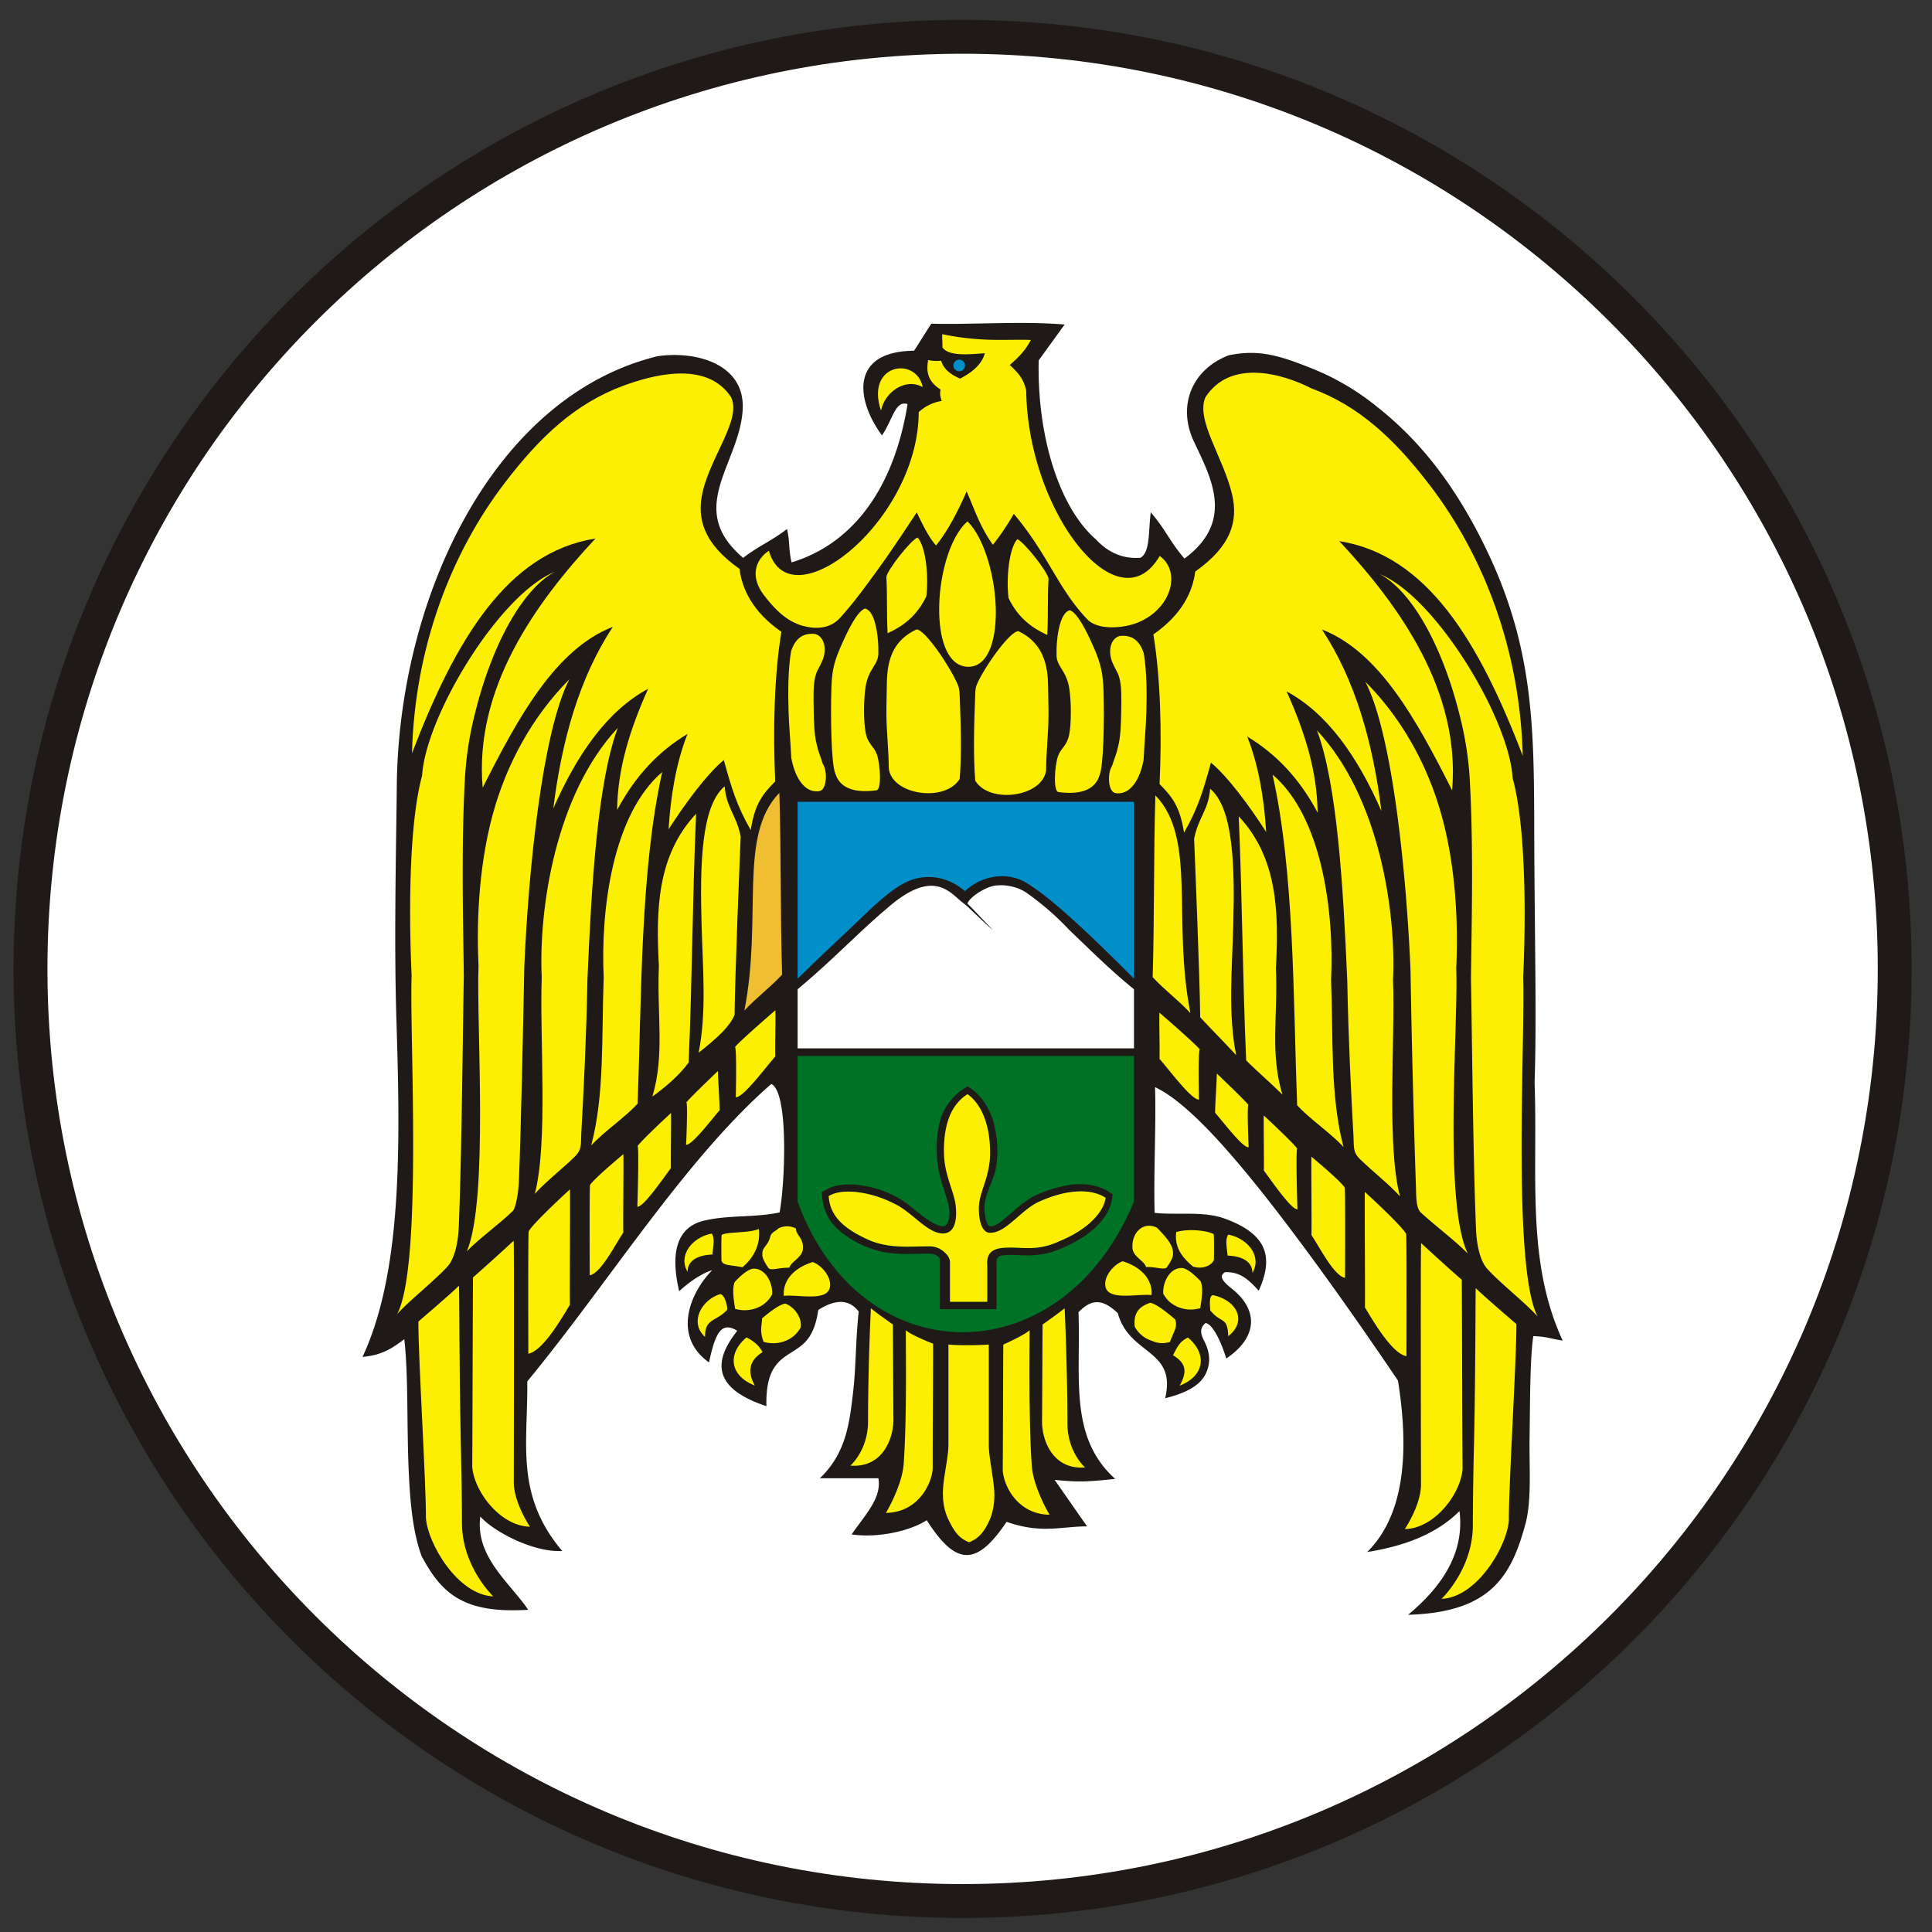 <svg xmlns="http://www.w3.org/2000/svg" width="57" height="57" fill="none" viewBox="0 0 57 57"><rect x="0" y="0" width="57" height="57" fill="#333333" stroke="none"/><g clip-path="url(#a)"><path fill="#fff" stroke="#1f1a17" d="M28.4 1.086c15.188 0 27.5 12.312 27.5 27.5s-12.312 27.5-27.5 27.5c-15.187 0-27.5-12.312-27.5-27.5s12.313-27.5 27.5-27.5Z"/><path fill="#1f1a17" fill-rule="evenodd" d="M31.41 9.574c-1.31-.106-2.651.007-3.933-.024-.234.356-.277.442-.51.798-1.884.015-1.728 1.44-.945 2.498.328-.493.388-1.037.754-.924-.448 2.757-1.824 4.19-3.423 4.67-.09-.391-.044-.594-.134-.985-.43.338-.862.514-1.293.852-1.716-1.455-.119-2.75-.015-4.357.087-1.371-1.389-1.761-2.519-1.591-4.861 1.196-7.625 7.137-7.685 12.656-.024 2.199-.084 4.648-.009 7.004.122 3.837.142 7.405-1.002 9.863.537-.054.82-.209 1.232-.524.123 1.064.07 2.504.13 3.88.041.91.116 1.793.38 2.518.616 1.161 1.29 1.697 3.145 1.586-.544-.805-1.567-1.563-1.412-2.752.4.455 1.6 1.073 2.415 1.015-1.404-1.66-1.005-3.196-1.03-5 2.427-2.947 4.647-6.548 7.2-8.777.524.248.4 2.976.245 3.79-.733.157-1.438.072-2.17.23-.949.188-1.03 1.089-.793 2.095.308-.285.67-.526.973-.621-.722.749-1.133 1.988-.092 2.722.198-.956.398-1.197.833-.933-.72.91-.721 1.7.86 2.223-.029-1.16.404-1.373.81-1.632.316-.201.606-.42.72-1.206.489-.31.899-.337 1.193.048-.095.877-.078 1.631-.168 2.398-.108.926-.214 1.788-.978 2.52h1.726c.101.571-.366 1.05-.79 1.656.838.121 1.787-.133 2.216-.419.847 1.322 1.45 1.4 2.356.048 1.028.36 1.61.134 2.375.134l-.956-1.371c.669.063.893.066 1.786-.03-1.38-1.237-1.009-3.017-1.083-4.916.392-.414.725-.387 1.16.027.345 1.255 1.739 1.047 1.397 2.51.758-.188 1.095-.458 1.224-.783.13-.327.078-.61-.073-.908-.09-.178-.16-.36.039-.528.2.021.447.509.614 1.047.978-.667.918-1.477.141-2.078-.257-.207-.368-.36-.176-.47.412-.01.652.17.991.548.431-.951.291-1.659-.997-2.126-.647-.235-1.394-.097-2.074-.172-.032-1.182.045-2.526.013-3.709.707.34 1.728 1.242 3.6 3.671 1.023 1.33 2.189 2.95 3.566 4.985.359 2.254.144 4.016-.907 5.06 1.064-.172 2.023-.51 2.722-1.208.143 1.128-.4 2.133-1.516 3.06 2.448-.073 3.058-1.14 3.482-2.757.165-.712.088-1.595.103-2.515s.007-2.264.109-2.95c.438.022.393.052.868.133-1.089-2.341-.73-4.936-.83-7.616.064-1.754 0-4.52-.009-7.106-.011-3.151.037-5.57-1.38-8.549-1.054-2.217-2.218-3.457-3.251-4.274a7.4 7.4 0 0 0-1.946-1.144c-.974-.389-1.571-.56-2.435-.382-1.1.418-1.516 1.497-1.038 2.527.487 1.048 1.246 2.35-.27 3.47-.44-.509-.555-.856-.995-1.364-.074.581-.014 1.17-.302 1.34-.607.052-1.04-.241-1.31-.536-1.124-.974-1.744-3.126-1.694-5.287z" clip-rule="evenodd"/><path fill="#fcef01" fill-rule="evenodd" d="M25.991 12.115c.114-.554.724-.977 1.232-.695-.184-.917-1.698-.698-1.232.695M23.053 18.64c-.852-.592-1.16-1.264-1.235-1.856-1.062-.749-1.269-1.485-1.088-2.27.25-1.08 1.147-2.131.841-2.794-.734-1.123-2.398-.628-3.18-.34-1.409.52-2.447 1.491-3.493 2.859-1.583 2.066-2.663 4.845-2.743 7.985 1.289-3.37 2.82-5.925 5.413-6.336-1.785 1.914-3.58 4.427-3.328 7.352 1.047-2.073 2.144-4.087 3.84-4.746-.987 1.5-1.504 3.334-1.756 5.359.705-1.61 1.603-2.891 2.797-3.53-.545 1.218-.9 2.356-.914 3.575.537-1.011 1.232-1.738 2.076-2.244-.347.886-.497 1.847-.558 2.814.483-.755 1.149-1.654 1.63-2.044.227.823.376 1.335.793 2.064.123-.766.342-1.051.723-1.434-.069-1.496-.03-3.127.182-4.415" clip-rule="evenodd"/><path fill="#1f1a17" fill-rule="evenodd" d="M23.532 23.676h9.924v7.255h-9.924z" clip-rule="evenodd"/><path fill="#007225" fill-rule="evenodd" d="M23.532 31.156h9.924v4.295c-2.135 5.155-8.06 5.12-9.924 0z" clip-rule="evenodd"/><path fill="#008fc9" fill-rule="evenodd" d="M23.532 23.656h9.924v5.218c-1.234-1.24-2.394-2.351-3.173-2.827-.572-.35-1.337-.212-1.816.245-.507-.446-1.191-.549-1.783-.242-.388.2-.8.57-1.363 1.116-.472.457-1.188 1.11-1.789 1.708z" clip-rule="evenodd"/><path fill="#fff" fill-rule="evenodd" d="M23.532 29.186c1.002-.832 1.887-1.762 2.608-2.36 1.288-1.15 1.803-.595 2.175-.268.078.068.162.125.238.196.293.275.627.603.738.678-.37-.372-.514-.544-.75-.776.097-.23.57-.49.794-.524.34-.053.717.042.962.216a8.2 8.2 0 0 1 1.255 1.094c.555.526 1.167 1.146 1.904 1.744v1.744h-9.924z" clip-rule="evenodd"/><path fill="#1f1a17" fill-rule="evenodd" d="m29.292 33.041.02.067.018.068c.044.18.07.357.087.54l.005.087.004.088c.003.191-.008.374-.042.562l-.013.06-.014.058c-.084.317-.259.617-.307.94-.02.197.006.437.09.612.103.19.455-.133.551-.211l.232-.2c.199-.172.404-.339.644-.452a3.8 3.8 0 0 1 1.029-.306l.07-.008c.335-.026.655.006.956.16l.047.028.159.101-.027.18-.01.048c-.072.285-.235.515-.441.722-.291.277-.63.473-1 .63l-.056.025-.06.026c-.303.12-.609.174-.941.173-.177-.003-.354-.016-.531-.015a2 2 0 0 0-.222.02c-.16.041-.147.172-.14.301v1.279h-1.67v-1.335l.002-.038v-.066c-.004-.046-.01-.079-.047-.11a.4.4 0 0 0-.236-.087h-.022c-.256 0-.511.011-.767.008l-.055-.002a4 4 0 0 1-.5-.047l-.057-.011a3 3 0 0 1-.809-.305c-.303-.168-.571-.364-.767-.653l-.031-.051a1.5 1.5 0 0 1-.17-.503l-.008-.06-.016-.193.169-.095c.309-.148.641-.15.976-.107q.178.028.352.07a2.9 2.9 0 0 1 1.08.522c.173.139.343.28.525.408.12.081.242.157.382.197.104.023.166.016.222-.08a.9.9 0 0 0 .058-.238c.014-.233-.06-.43-.129-.65l-.073-.23a3.5 3.5 0 0 1-.177-1.082l.002-.096a3.6 3.6 0 0 1 .084-.655l.018-.07.02-.066.021-.064c.095-.257.255-.474.458-.661l.037-.032.038-.03.037-.029.038-.027.162-.11.159.115c.293.228.47.533.586.88m-.749-.73c.335.232.66.74.667 1.672.006.728-.34 1.078-.38 1.545-.02.231.041.818.31.869.492.054.969-.698 1.518-.942.879-.398 1.553-.37 1.934-.114-.047.39-.451.915-1.33 1.277-.605.286-1.043.19-1.43.19-.403 0-.777.042-.731.543v1.057h-1.072v-1.11c.017-.189-.108-.303-.184-.37a.62.62 0 0 0-.416-.155c-.628-.002-1.116.065-1.72-.156-.858-.368-1.196-.76-1.234-1.327.432-.266 1.296-.096 1.9.221.346.173 1.016.93 1.487.88.37-.037.394-.555.359-.836-.054-.43-.345-.908-.345-1.572-.007-1.029.313-1.44.667-1.673" clip-rule="evenodd"/><path fill="#fcef01" fill-rule="evenodd" d="M28.543 32.281c.335.232.66.768.667 1.7.006.727-.286 1.105-.326 1.572-.02.231.014.764.284.815.49.054.94-.671 1.49-.915.879-.398 1.58-.371 1.961-.114-.047.39-.478.915-1.357 1.277-.605.286-1.043.19-1.43.19-.403 0-.75.041-.704.543v1.057h-1.1v-1.11c.018-.19-.107-.303-.184-.37a.62.62 0 0 0-.416-.155c-.627-.002-1.115.065-1.72-.156-.857-.368-1.223-.76-1.26-1.327.432-.266 1.323-.096 1.927.221.518.225 1.016.93 1.487.88.369-.038.367-.556.332-.836-.054-.43-.345-.908-.345-1.572-.007-1.029.34-1.468.694-1.7" clip-rule="evenodd"/><path fill="#f0be33" fill-rule="evenodd" d="M22.994 23.39c.054 1.77.027 3.595.081 5.365-.371.398-.743.662-1.114 1.06.543-2.75-.196-5.158 1.033-6.424" clip-rule="evenodd"/><path fill="#fcef01" fill-rule="evenodd" d="M21.38 23.2c.046.635.353.85.472 1.483-.024.582-.165 3.989-.18 5.26-.143.335-.463.643-1.06 1.116.237-1.204.124-2.442.086-3.802-.049-1.75-.01-3.479.681-4.058M20.537 24.008c-1.158 1.237-1.185 2.85-1.098 4.494-.061 1.425.177 2.617-.192 3.85.369-.267.785-.612 1.07-1.004.109-2.537.11-4.804.22-7.34M19.538 22.777c-1.466 1.252-1.821 4.06-1.727 6.064-.067 1.736.03 3.452-.369 4.955.356-.397 1.014-.839 1.37-1.236.118-3.092.074-6.877.726-9.783M18.228 21.473c-1.848 1.974-2.339 5.364-2.245 7.368-.066 1.736.193 4.879-.205 6.382.303-.34.801-.731 1.172-1.09.228-.221.182-.37.2-.706.07-1.225.151-2.867.182-4.552.121-2.838.305-5.829.896-7.402" clip-rule="evenodd"/><path fill="#fcef01" fill-rule="evenodd" d="M16.8 20.04c-1.1 1.103-1.86 2.51-2.262 3.985-.454 1.672-.47 3.41-.42 4.474-.066 1.736.302 6.885-.344 8.418.31-.334.966-.809 1.364-1.196.082-.13.156-.492.172-.894.064-1.612.127-4.625.158-6.294.12-2.839.532-6.958 1.332-8.494" clip-rule="evenodd"/><path fill="#fcef01" fill-rule="evenodd" d="M16.369 16.871c-1.654.673-3.812 4.27-3.915 6.01-.454 1.672-.36 4.836-.31 5.9-.067 1.736.33 8.544-.426 9.989.355-.398 1.127-1.005 1.482-1.402.204-.216.314-.688.334-1.149.086-1.994.12-5.825.15-7.403-.015-1.463-.084-3.857.039-5.954a10 10 0 0 1 .292-1.82c.52-2.103 1.44-3.686 2.354-4.17M22.877 29.805c.007.428-.012.937-.005 1.366-.335.387-.95 1.215-1.164 1.2 0 0 .033-1.403-.022-1.481.125-.166 1.19-1.085 1.19-1.085M21.182 31.598c.006.354.045.803.05 1.157-.277.32-.813 1.032-.99 1.02 0 0 .055-1.187.009-1.252.103-.137.93-.925.93-.925M19.797 32.836c.007.416-.01 1.21-.003 1.626-.278.375-.814 1.156-.99 1.14 0 0 .054-1.713.008-1.79.103-.16.985-.976.985-.976M18.392 34.05c.007.47-.01 1.846-.003 2.316-.278.423-.667 1.198-.99 1.26 0 0-.01-2.593.008-2.661.103-.182.985-.914.985-.914M16.816 35.09c.008.636-.012 2.772-.004 3.408-.343.575-.824 1.357-1.224 1.442 0 0-.012-3.517.01-3.611.128-.246 1.218-1.24 1.218-1.24M13.955 37.689c-.008.97-.015 4.608-.023 5.58.051.73.828 1.759 1.703 1.773 0 0-.478-.706-.477-1.321.005-2.314.013-7.008-.004-7.115a64 64 0 0 1-1.2 1.083" clip-rule="evenodd"/><path fill="#fcef01" fill-rule="evenodd" d="M12.344 38.99c-.008 1 .23 4.796.222 5.795.051.75.934 2.27 1.987 2.313 0 0-.926-.876-.924-2.17 0-.744-.015-1.475-.036-2.464-.046-2.176-.04-4.459-.05-4.534-.221.224-1.2 1.06-1.2 1.06M27.04 18.57c.258.003 1 1.118 1.213 1.621.063.148.058.27.064.427.033.822.054 1.678-.004 2.363-.423.699-1.996.48-2.091-.307-.005-.565-.065-1.066-.07-1.572-.003-.315.01-.632.014-.968.01-.726.221-1.258.874-1.564M25.52 17.953c.34.076.404.99.393 1.26.03.408-.29.477-.378 1.065-.053.356-.065 1.005.008 1.354.07.335.246.388.327.624.105.306.145 1.059-.018 1.062-.73.095-1.092-.115-1.21-.504-.117-.28-.14-1.623-.114-2.488.014-.481.062-.748.247-1.182.24-.557.513-1.107.744-1.19M24.05 18.704c.25.069.35.398.232.74-.12.291-.169.311-.214.466-.085.271-.066.66-.062 1.019.004.36.019.77.089 1.032.053.237.083.265.178.57.138.218.119.639-.02.771-.065.061-.204.05-.283.03-.267-.067-.512-.382-.625-.97-.022-.475-.066-.935-.08-1.381-.017-.546-.016-1.242.075-1.769.123-.369.342-.546.71-.508M27.073 15.86c.232.257.33 1.09.258 1.73-.292.615-.731.904-1.144 1.092-.03-.544-.006-1.114-.036-1.658.016-.2.745-1.118.922-1.165M28.571 19.672c.572 0 .807-.744.809-1.598.002-1.03-.346-2.217-.836-2.691-.539.465-.856 1.675-.835 2.691.017.87.28 1.598.862 1.598M30.046 18.621c-.264.003-1.03 1.103-1.226 1.573-.05.121-.045.225-.05.353-.034.844-.057 1.788.003 2.485.422.699 1.996.479 2.09-.308.005-.564.065-1.065.07-1.571.003-.315-.009-.632-.013-.968-.01-.726-.254-1.274-.875-1.564M31.566 18.004c-.34.075-.405.99-.394 1.259-.03.409.29.478.378 1.066.053.356.065 1.005-.008 1.353-.07.335-.246.39-.327.625-.105.306-.145 1.059.018 1.062.73.095 1.093-.115 1.21-.504.114-.275.14-1.565.116-2.43-.014-.535-.069-.825-.278-1.307-.232-.533-.493-1.043-.715-1.124M33.034 18.763c-.25.068-.35.398-.232.739.12.292.17.312.214.467.085.27.066.66.063 1.018-.004.36-.02.771-.09 1.033-.052.237-.082.265-.177.57-.138.218-.12.639.02.77.064.062.203.05.283.03.266-.066.512-.381.625-.97.021-.474.066-.934.08-1.38.016-.546.016-1.242-.076-1.769-.122-.37-.341-.546-.71-.508M30.012 15.91c-.232.258-.33 1.091-.258 1.731.292.615.732.904 1.144 1.092.03-.544.006-1.115.036-1.658-.015-.2-.745-1.118-.922-1.165M34.028 18.717c.852-.592 1.16-1.264 1.235-1.855 1.062-.75 1.27-1.486 1.088-2.271-.248-1.08-1.09-2.213-.784-2.876.734-1.123 2.244-.705 3.124-.257 1.408.52 2.447 1.491 3.493 2.858 1.582 2.067 2.663 4.845 2.742 7.985-1.288-3.369-2.82-5.925-5.412-6.336 1.784 1.914 3.58 4.428 3.328 7.352-1.047-2.073-2.145-4.086-3.84-4.745.987 1.499 1.503 3.334 1.755 5.358-.704-1.61-1.602-2.89-2.797-3.53.545 1.219.9 2.357.914 3.576-.536-1.012-1.232-1.738-2.076-2.245.347.886.497 1.847.558 2.815-.482-.755-1.148-1.654-1.63-2.045-.227.823-.376 1.335-.793 2.064-.122-.766-.342-1.05-.722-1.433.069-1.496.03-3.128-.183-4.415" clip-rule="evenodd"/><path fill="#fcef01" fill-rule="evenodd" d="M34.087 23.465c-.054 1.77-.026 3.594-.08 5.364.371.398.742.662 1.114 1.06-.543-2.75.195-5.157-1.034-6.424M35.703 23.27c-.047.636-.354.85-.473 1.483.024.582.165 3.989.18 5.261.372.399.69.716 1.06 1.115-.237-1.203-.124-2.442-.086-3.802.049-1.75.01-3.479-.681-4.058M36.545 24.082c1.158 1.237 1.185 2.85 1.098 4.494.061 1.425-.177 2.483.191 3.716-.329-.326-.74-.679-1.068-1.005-.11-2.536-.111-4.669-.22-7.205M37.544 22.852c1.466 1.251 1.82 4.06 1.727 6.063.066 1.736-.03 3.426.368 4.928-.355-.397-1.014-.839-1.369-1.236-.118-3.091-.075-6.85-.726-9.755M38.854 21.547c1.848 1.975 2.338 5.365 2.245 7.368.066 1.736-.194 4.88.205 6.382-.303-.34-.802-.731-1.172-1.09-.228-.221-.182-.37-.201-.706-.07-1.225-.15-2.867-.182-4.551-.12-2.84-.304-5.83-.895-7.403" clip-rule="evenodd"/><path fill="#fcef01" fill-rule="evenodd" d="M40.281 20.113c1.101 1.104 1.861 2.511 2.262 3.986.454 1.672.47 3.41.42 4.474.066 1.736-.388 6.909.345 8.419-.31-.335-.958-.821-1.364-1.196-.181-.139-.157-.493-.173-.895a379 379 0 0 1-.157-6.294c-.12-2.838-.533-6.958-1.333-8.494" clip-rule="evenodd"/><path fill="#fcef01" fill-rule="evenodd" d="M40.713 16.941c1.654.674 3.812 4.27 3.914 6.01.454 1.672.361 4.836.311 5.9.066 1.737-.33 8.544.426 9.989-.355-.397-1.127-1.005-1.482-1.402-.204-.216-.314-.688-.334-1.148-.086-1.995-.12-5.826-.15-7.404.014-1.463.083-3.857-.039-5.954a10 10 0 0 0-.292-1.82c-.52-2.103-1.44-3.686-2.354-4.17M34.206 29.875c-.008.428.012.938.004 1.366.336.387.95 1.215 1.164 1.2 0 0-.033-1.402.023-1.48-.125-.166-1.191-1.086-1.191-1.086M35.9 31.672c-.007.354-.045.803-.051 1.157.278.32.814 1.033.99 1.02 0 0-.054-1.187-.008-1.252-.104-.137-.931-.925-.931-.925M37.285 32.91c-.007.416.01 1.21.003 1.626.278.375.814 1.156.99 1.141 0 0-.054-1.714-.008-1.79-.103-.161-.985-.977-.985-.977M38.69 34.125c-.007.47.01 1.846.003 2.315.278.423.666 1.198.99 1.26 0 0 .01-2.592-.008-2.661-.103-.182-.985-.914-.985-.914M40.266 35.164c-.008.636.012 2.773.004 3.409.343.574.823 1.356 1.224 1.44 0 0 .012-3.516-.01-3.61-.128-.246-1.218-1.239-1.218-1.239M43.127 37.759c.008.971.015 4.609.023 5.58-.051.73-.828 1.76-1.703 1.773 0 0 .478-.706.477-1.321-.005-2.314-.013-7.008.004-7.115a64 64 0 0 0 1.2 1.083" clip-rule="evenodd"/><path fill="#fcef01" fill-rule="evenodd" d="M44.738 39.065c.008.999-.23 4.795-.222 5.794-.051.75-.935 2.27-1.987 2.313 0 0 .925-.876.924-2.17a117 117 0 0 1 .036-2.464c.046-2.176.04-4.458.05-4.534.221.224 1.2 1.06 1.2 1.06M26.343 39.078c.005.575.01 2.166.015 2.741.022.615-.316 1.497-1.269 1.421 0 0 .49-.422.52-1.233a75 75 0 0 1 .085-3.41c.15.13.649.48.649.48M27.529 39.642c.005.668-.017 3.019-.011 3.687-.037.502-.47 1.297-1.38 1.306 0 0 .494-.822.526-1.486.103-1.487.05-3.829.063-3.903.16.15.802.396.802.396M30.759 39.078c-.005.575-.01 2.22-.015 2.795-.022.615.316 1.497 1.268 1.421 0 0-.489-.422-.519-1.234.003-1.37-.073-3.399-.085-3.462-.15.129-.65.48-.65.48M29.6 39.669c-.005.668-.01 3.046-.016 3.714.038.502.47 1.296 1.38 1.306 0 0-.494-.822-.526-1.486-.102-1.487-.05-3.883-.063-3.957-.16.15-.774.423-.774.423M27.982 39.668c.28.03.906.023 1.19 0v2.945c0 .428.169 1.09.165 1.51a2 2 0 0 1-.11.652c-.19.449-.367.62-.636.727-.286-.118-.428-.278-.636-.727a1.7 1.7 0 0 1-.134-.64c-.025-.436.161-1.084.161-1.522zM22.27 40.878c-.75-.291-.813-.947-.245-1.421.21.107.376.247.473.436q-.577.354-.228.985M21.688 38.615c-.055-.357-.085-.617-.011-.792 0 0 .329-.374.544-.392.348-.022.58.396.56.759a.86.86 0 0 1-.424.387 1 1 0 0 1-.67.038M22.39 36.258c-.286.127-.947.079-1.098.176-.017.08-.007.76-.007.76.054.142.188.117.62.193.374-.313.533-.72.484-1.13M20.285 37.524c-.286-.49.137-1.02.715-1.13.104.156.026.45.02.618-.358.015-.73.132-.735.512M20.802 39.445c-.483-.437-.088-1.11.45-1.265.13.022.207.335.205.458-.317.36-.671.25-.655.807M22.529 39.589c-.13-.346-.046-.484-.046-.692 0 0 .472-.417.687-.436.265.093.5.419.452.703a.86.86 0 0 1-.425.387 1 1 0 0 1-.668.038M23.126 38.232c-.037-.386.221-.801.852-.998.265.094.557.448.509.731-.065.449-.922.221-1.36.267M23.483 36.245a.56.56 0 0 0-.515-.005c-.078.083-.174.093-.237.219-.067.311-.257.331-.238.547-.019.13.16.374.16.374.054.142.305.012.636.022.046-.184.396-.303.4-.573.018-.31-.194-.366-.206-.584M34.803 40.882c.749-.291.813-.947.245-1.421-.211.107-.286.208-.44.523.385.236.427.477.195.898M35.412 38.595c.055-.356.084-.616.01-.791 0 0-.328-.374-.543-.393-.348-.021-.58.396-.56.759.123.201.207.28.424.388.166.063.382.12.669.037M34.702 36.35c.379-.115.954-.035 1.105.062.017.08.007.76.007.76-.053.143-.31.295-.619.193-.374-.313-.542-.607-.493-1.016M36.951 37.555c.286-.49-.137-1.02-.715-1.13-.104.156-.026.45-.02.619.358.014.73.131.735.511M36.236 39.423c.586-.458.232-1.071-.45-1.212-.129.022-.083.322-.081.446.317.404.515.17.531.766M34.516 39.592c.13-.345.23-.443.155-.665 0 0-.526-.47-.741-.49-.266.094-.5.245-.452.703a.86.86 0 0 0 .424.388c.166.063.327.147.614.064M33.973 38.209c.038-.387-.22-.802-.851-.998-.266.093-.557.447-.51.73.065.45.923.222 1.361.268M34.132 36.218c.17.181.499.493.474.766.02.13-.16.374-.16.374-.053.142-.304.013-.635.023-.046-.185-.396-.303-.4-.574-.024-.416.293-.785.72-.589M27.799 9.86q.478.096.866.13c.72.07 1.245.018 1.75.04-.185.346-.38.521-.624.74.27.245.407.415.486.75.034 3.545 2.706 6.998 3.937 4.883.639.451.364 1.568-.67 1.974-.402.157-1.154.225-1.467-.106-.885-.935-1.14-1.89-2.168-3.112a7 7 0 0 1-.615.914c-.399-.56-.544-1.056-.775-1.573-.224.502-.505 1.096-.903 1.595-.225-.263-.379-.583-.568-.977-.387.582-.778 1.18-1.21 1.77-.344.471-.652.897-1.051 1.338-.284.314-.69.351-1.107.236-.466-.128-.81-.476-1.13-.888-.437-.561-.263-1.06.134-1.325.17.583.577.782 1.078.698 1.333-.222 3.336-2.443 3.343-4.788a1.3 1.3 0 0 1 .676-.33c-.048-.164-.054-.207-.032-.337-.424-.268-.413-.594-.366-.87.125.028.257.033.383.021.082.247.253.395.56.526.405-.205.66-.464.727-.748-.465.034-1.073.098-1.25-.176.008-.146-.012-.24-.004-.386" clip-rule="evenodd"/><path fill="#008fc9" fill-rule="evenodd" d="M28.3 10.613a.17.17 0 0 1 .171.17.17.17 0 0 1-.17.17.17.17 0 0 1-.172-.17.17.17 0 0 1 .171-.17" clip-rule="evenodd"/></g><defs><clipPath id="a"><path fill="#fff" d="M.4.586h56v56H.4z"/></clipPath></defs></svg>